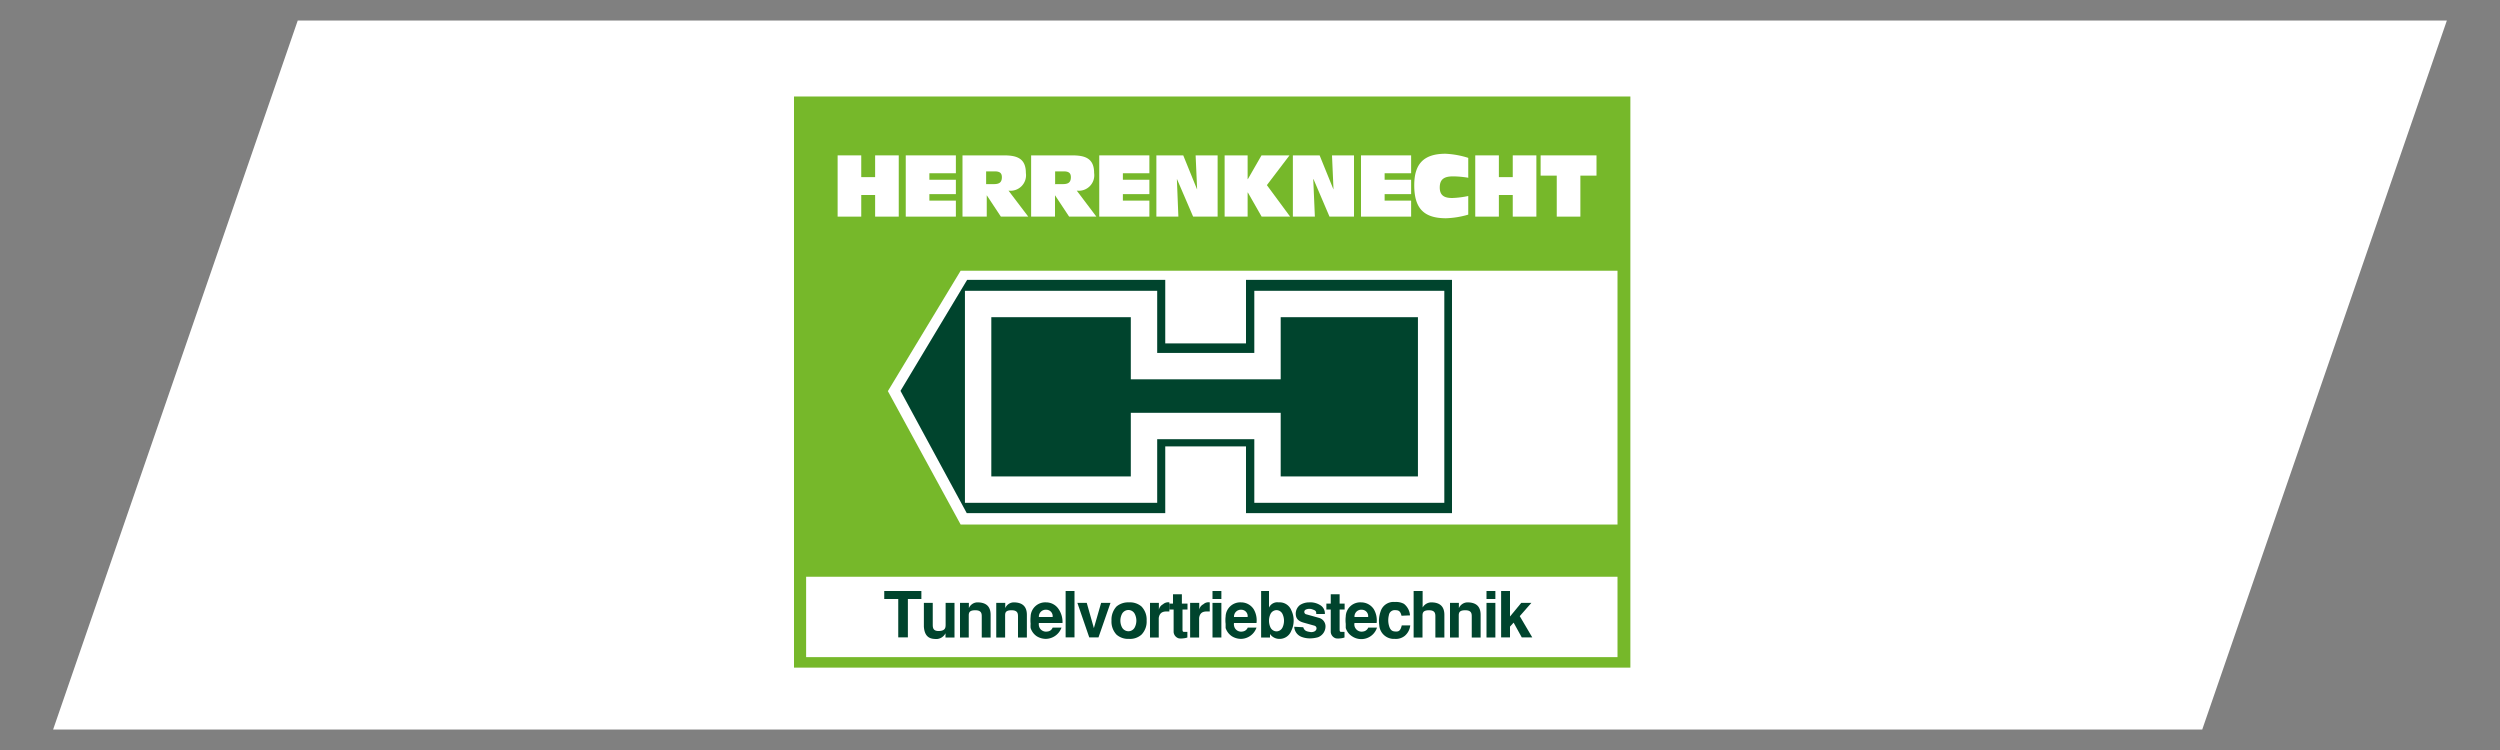 <?xml version="1.0" encoding="UTF-8"?>
<svg xmlns="http://www.w3.org/2000/svg" viewBox="0 0 200 60">
  <rect x="0" y="0" width="200" height="60" fill="#808080" stroke="none"/>
  <defs>
    <style>.cls-1{fill:#fff;}.cls-2{fill:#76b82a;}.cls-3{fill:#00442d;}.cls-4{fill:none;stroke:#fff;stroke-width:2.11px;}</style>
  </defs>
  <g id="Ebene_1" data-name="Ebene 1">
    <polygon class="cls-1" points="23.82 1.64 195.75 1.64 176.18 58.36 4.25 58.36 23.82 1.64"></polygon>
  </g>
  <g id="Ebene_2" data-name="Ebene 2">
    <polygon class="cls-2" points="63.52 7.72 130.43 7.72 130.43 53.41 63.52 53.41 63.52 7.72 63.52 7.72"></polygon>
    <polygon class="cls-1" points="64.49 46.14 129.4 46.14 129.4 52.57 64.49 52.57 64.49 46.14 64.49 46.14"></polygon>
    <polygon class="cls-1" points="67.01 12.43 68.9 12.43 68.9 14.17 70.01 14.17 70.01 12.43 71.9 12.43 71.9 17.33 70.01 17.33 70.01 15.6 68.9 15.6 68.9 17.33 67.01 17.33 67.01 12.43 67.01 12.43"></polygon>
    <polygon class="cls-1" points="72.46 12.43 76.47 12.43 76.47 13.86 74.35 13.86 74.35 14.38 76.47 14.38 76.47 15.53 74.35 15.53 74.35 16.05 76.47 16.05 76.47 17.33 72.46 17.33 72.46 12.43 72.46 12.43"></polygon>
    <path class="cls-1" d="M77,12.43H80.3c1,0,1.77.2,1.77,1.41a1.24,1.24,0,0,1-1.39,1.41l1.58,2.08H80.07l-1.13-1.71h0v1.71H77v-4.9Zm1.89,2.3h.59c.37,0,.67-.07.67-.55,0-.32-.15-.47-.57-.47h-.69v1Z"></path>
    <path class="cls-1" d="M82.49,12.43h3.27c1,0,1.77.2,1.77,1.41a1.24,1.24,0,0,1-1.39,1.41l1.57,2.08H85.53L84.4,15.62h0v1.71H82.49v-4.9Zm1.89,2.3H85c.37,0,.67-.07.67-.55,0-.32-.15-.47-.57-.47h-.69v1Z"></path>
    <polygon class="cls-1" points="87.94 12.43 91.95 12.43 91.95 13.86 89.83 13.86 89.83 14.38 91.95 14.38 91.95 15.53 89.83 15.53 89.83 16.05 91.95 16.05 91.95 17.33 87.94 17.33 87.94 12.43 87.94 12.43"></polygon>
    <polygon class="cls-1" points="92.51 12.43 94.66 12.43 95.76 15.14 95.77 15.14 95.65 12.43 97.41 12.43 97.41 17.33 95.45 17.33 94.16 14.33 94.15 14.33 94.27 17.33 92.51 17.33 92.51 12.43 92.51 12.43"></polygon>
    <polygon class="cls-1" points="97.97 12.43 99.81 12.43 99.81 14.33 99.83 14.33 100.92 12.43 103.16 12.43 101.35 14.81 103.21 17.33 100.93 17.33 99.83 15.4 99.81 15.4 99.81 17.33 97.97 17.33 97.97 12.43 97.97 12.43"></polygon>
    <polygon class="cls-1" points="103.43 12.43 105.57 12.43 106.67 15.14 106.68 15.14 106.56 12.43 108.32 12.43 108.32 17.33 106.36 17.33 105.08 14.33 105.06 14.33 105.19 17.33 103.43 17.33 103.43 12.43 103.43 12.43"></polygon>
    <polygon class="cls-1" points="108.88 12.43 112.89 12.43 112.89 13.86 110.77 13.86 110.77 14.38 112.89 14.38 112.89 15.53 110.77 15.53 110.77 16.05 112.89 16.05 112.89 17.33 108.88 17.33 108.88 12.43 108.88 12.43"></polygon>
    <path class="cls-1" d="M117.51,14.23a7.46,7.46,0,0,0-1.26-.12c-.67,0-1.07.19-1.07.89s.45.84,1,.84a7.22,7.22,0,0,0,1.28-.16v1.49a7,7,0,0,1-1.78.29c-1.83,0-2.54-.85-2.54-2.64,0-1.62.67-2.52,2.5-2.52a7,7,0,0,1,1.82.33v1.6Z"></path>
    <polygon class="cls-1" points="118.02 12.43 119.91 12.43 119.91 14.17 121.02 14.17 121.02 12.43 122.91 12.43 122.91 17.33 121.02 17.33 121.02 15.6 119.91 15.6 119.91 17.33 118.02 17.33 118.02 12.43 118.02 12.43"></polygon>
    <polygon class="cls-1" points="124.54 14.05 123.25 14.05 123.25 12.43 127.72 12.43 127.72 14.05 126.43 14.05 126.43 17.33 124.54 17.33 124.54 14.05 124.54 14.05"></polygon>
    <polygon class="cls-3" points="73.71 47.28 73.71 47.92 72.63 47.92 72.63 50.99 71.86 50.99 71.86 47.92 70.74 47.92 70.74 47.28 73.71 47.28 73.71 47.28"></polygon>
    <path class="cls-3" d="M76.35,51h-.71v-.34h0a.84.84,0,0,1-.67.46c-.39,0-1,0-1.06-1V48.23h.71v1.71c0,.25,0,.56.51.54s.51-.29.52-.47V48.23h.71V51Z"></path>
    <path class="cls-3" d="M76.8,48.23h.71v.42h0a.76.76,0,0,1,.68-.46c.63,0,1.06.26,1.06,1V51h-.71V49.35c0-.24,0-.53-.52-.53s-.52.24-.52.46V51H76.8V48.23Z"></path>
    <path class="cls-3" d="M79.7,48.23h.72v.42h0a.75.75,0,0,1,.67-.46c.63,0,1.06.26,1.06,1V51h-.71V49.35c0-.24,0-.53-.52-.53s-.51.24-.51.46V51H79.7V48.23Z"></path>
    <path class="cls-3" d="M83.11,49.84a.64.64,0,0,0,.09.44.59.59,0,0,0,.6.24.48.48,0,0,0,.41-.31h.71a1.36,1.36,0,0,1-1.26.9,1.41,1.41,0,0,1-.72-.21,1.24,1.24,0,0,1-.49-.66,1.75,1.75,0,0,1,0-.33,3,3,0,0,1,0-.59,1.17,1.17,0,0,1,1.24-1.13,1.2,1.2,0,0,1,1,.54A1.83,1.83,0,0,1,85,49.84Zm1.1-.48a.51.51,0,0,0-.5-.58.55.55,0,0,0-.6.58Z"></path>
    <polygon class="cls-3" points="85.96 47.28 85.96 50.99 85.25 50.99 85.25 47.28 85.96 47.28 85.96 47.28"></polygon>
    <polygon class="cls-3" points="86.94 48.23 87.51 50.25 88.09 48.23 88.84 48.23 87.88 50.99 87.14 50.99 86.19 48.23 86.94 48.23 86.94 48.23"></polygon>
    <path class="cls-3" d="M89.32,50.77a1.52,1.52,0,0,1-.4-1.12,1.55,1.55,0,0,1,.4-1.13,1.45,1.45,0,0,1,1-.33,1.41,1.41,0,0,1,1,.33,1.51,1.51,0,0,1,.41,1.13,1.49,1.49,0,0,1-.41,1.12,1.37,1.37,0,0,1-1,.34,1.4,1.4,0,0,1-1-.34Zm.44-1.66a1.19,1.19,0,0,0,0,1.08.59.59,0,0,0,.51.31.57.57,0,0,0,.51-.31,1.19,1.19,0,0,0,0-1.08.57.57,0,0,0-.51-.31.59.59,0,0,0-.51.31Z"></path>
    <path class="cls-3" d="M92,48.23h.71v.54h0a.65.65,0,0,1,.33-.43.62.62,0,0,1,.51-.15v.73c-.3,0-.76-.08-.85.52V51H92V48.23Z"></path>
    <path class="cls-3" d="M93.84,48.29v-.75h.71v.75H95v.47h-.4v1.55c0,.14,0,.24.12.24h.27V51a1.36,1.36,0,0,1-.35.07,1.24,1.24,0,0,1-.33,0,.57.57,0,0,1-.42-.51v-1.8h-.35v-.47Z"></path>
    <path class="cls-3" d="M95.22,48.23h.72v.54h0a.62.62,0,0,1,.33-.43.6.6,0,0,1,.51-.15v.73c-.31,0-.77-.08-.85.52V51h-.72V48.23Z"></path>
    <path class="cls-3" d="M97,48.23h.71V51H97V48.23Zm0-.95h.71v.64H97v-.64Z"></path>
    <path class="cls-3" d="M98.72,49.84a.64.64,0,0,0,.09.44.58.58,0,0,0,.6.24.51.51,0,0,0,.41-.31h.7a1.34,1.34,0,0,1-1.25.9,1.39,1.39,0,0,1-.72-.21,1.26,1.26,0,0,1-.5-.66s0-.16,0-.33a2.43,2.43,0,0,1,0-.59,1.17,1.17,0,0,1,1.24-1.13,1.2,1.2,0,0,1,1,.54,1.75,1.75,0,0,1,.23,1.11Zm1.09-.48a.51.51,0,0,0-.49-.58.55.55,0,0,0-.6.58Z"></path>
    <path class="cls-3" d="M100.81,47.28h.71v1.33h0a.73.73,0,0,1,.78-.42,1,1,0,0,1,1,.62,1.88,1.88,0,0,1,0,1.66,1,1,0,0,1-1,.64.91.91,0,0,1-.7-.39h0V51h-.71V47.28Zm.83,1.84a1.27,1.27,0,0,0,0,1.08.55.55,0,0,0,.48.31.54.54,0,0,0,.48-.31,1.27,1.27,0,0,0,0-1.08.54.54,0,0,0-.48-.31.55.55,0,0,0-.48.31Z"></path>
    <path class="cls-3" d="M104.26,50.18c.1.32.31.34.62.39.53,0,.54-.46.26-.52l-.89-.25c-.5-.15-.58-.43-.59-.68a.87.87,0,0,1,.34-.72,1.35,1.35,0,0,1,.73-.21,1.47,1.47,0,0,1,.85.2.77.77,0,0,1,.41.73h-.69c0-.17,0-.27-.26-.35a.7.7,0,0,0-.58,0,.2.2,0,0,0,.06.38l1,.28a.7.7,0,0,1,.52.66.93.93,0,0,1-.6.89,2.4,2.4,0,0,1-.69.09,1.84,1.84,0,0,1-.6-.11.91.91,0,0,1-.61-.82Z"></path>
    <path class="cls-3" d="M106.46,48.29v-.75h.71v.75h.4v.47h-.4v1.55c0,.14,0,.24.12.24h.27V51a1.37,1.37,0,0,1-.34.07,1.27,1.27,0,0,1-.34,0,.57.57,0,0,1-.42-.51v-1.8h-.35v-.47Z"></path>
    <path class="cls-3" d="M108.36,49.84a.55.55,0,0,0,.09.44.58.58,0,0,0,.6.24.51.51,0,0,0,.41-.31h.7a1.32,1.32,0,0,1-2,.69,1.21,1.21,0,0,1-.5-.66s0-.16,0-.33a2.43,2.43,0,0,1,0-.59,1.16,1.16,0,0,1,1.24-1.13,1.21,1.21,0,0,1,1,.54,1.75,1.75,0,0,1,.23,1.11Zm1.09-.48a.51.51,0,0,0-.49-.58.54.54,0,0,0-.6.58Z"></path>
    <path class="cls-3" d="M112.12,49.26c-.1-.44-.3-.44-.52-.45a.47.47,0,0,0-.49.41,1.63,1.63,0,0,0,0,.8c.11.43.3.49.52.5s.4,0,.51-.49h.68a1.27,1.27,0,0,1-.43.83,1.13,1.13,0,0,1-.81.25A1.17,1.17,0,0,1,110.34,50a2.25,2.25,0,0,1,.1-1.06,1.08,1.08,0,0,1,1.15-.78,1.32,1.32,0,0,1,.73.15,1.29,1.29,0,0,1,.48.92Z"></path>
    <path class="cls-3" d="M113.1,47.28h.71V48.6h0a.81.81,0,0,1,.68-.41c.63,0,1.06.26,1.06,1V51h-.72V49.35c0-.24,0-.53-.51-.53s-.52.24-.52.46V51h-.71V47.28Z"></path>
    <path class="cls-3" d="M116,48.23h.71v.42h0a.77.77,0,0,1,.68-.46c.63,0,1.06.26,1.06,1V51h-.71V49.35c0-.24,0-.53-.52-.53s-.52.24-.52.46V51H116V48.23Z"></path>
    <path class="cls-3" d="M118.92,48.23h.71V51h-.71V48.23Zm0-.95h.71v.64h-.71v-.64Z"></path>
    <polygon class="cls-3" points="120.8 47.28 120.8 49.31 120.81 49.31 121.7 48.23 122.51 48.23 121.58 49.29 122.58 50.99 121.74 50.99 121.09 49.81 120.8 50.13 120.8 50.99 120.09 50.99 120.09 47.28 120.8 47.28 120.8 47.28"></polygon>
    <polygon class="cls-1" points="129.4 21.66 76.85 21.66 71.03 31.29 76.85 41.96 129.4 41.96 129.4 21.66 129.4 21.66"></polygon>
    <polygon class="cls-3" points="77.37 22.39 93.22 22.39 93.22 27.47 99.68 27.47 99.68 22.39 116.16 22.39 116.16 41.05 99.68 41.05 99.68 35.71 93.22 35.71 93.22 41.05 77.34 41.05 72.04 31.27 77.37 22.39 77.37 22.39"></polygon>
    <polygon class="cls-4" points="78.25 24.32 91.52 24.32 91.52 29.29 101.4 29.29 101.4 24.32 114.49 24.32 114.49 39.17 101.4 39.17 101.4 34.08 91.52 34.08 91.52 39.17 78.25 39.17 78.25 24.32 78.25 24.32"></polygon>
  </g>
</svg>
